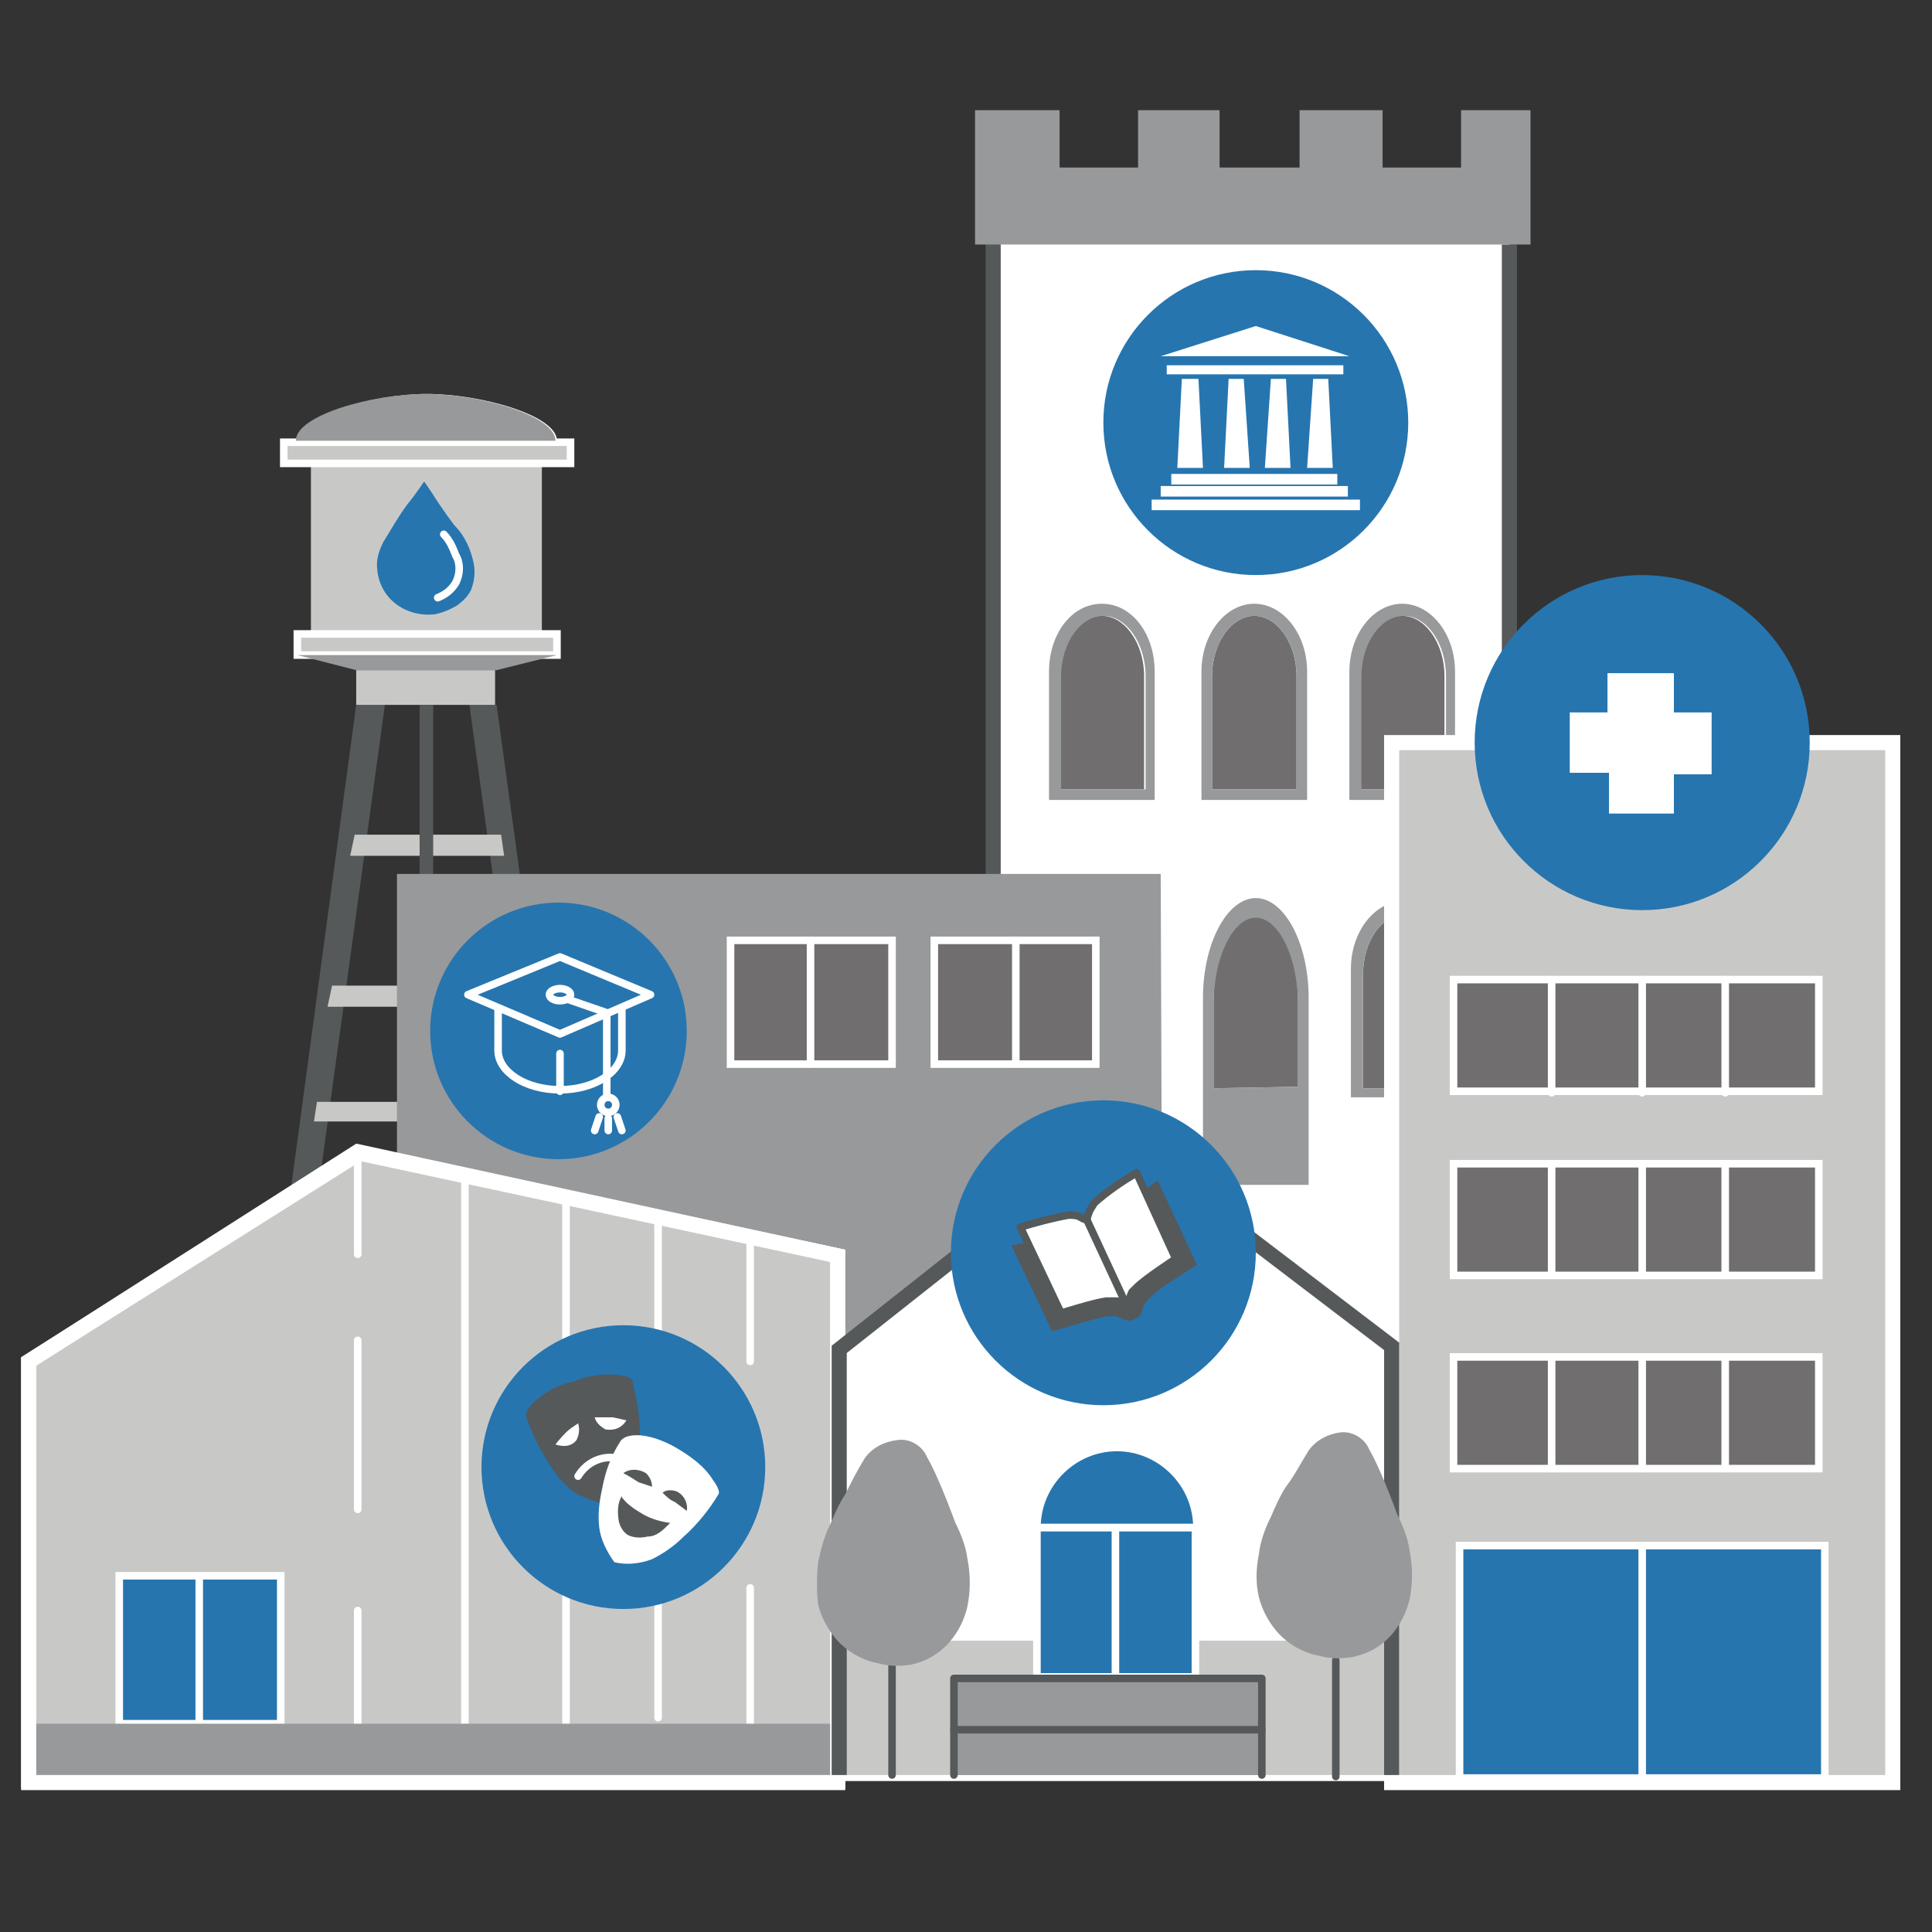 <?xml version="1.0" encoding="utf-8"?>
<!-- Generator: Adobe Illustrator 25.3.0, SVG Export Plug-In . SVG Version: 6.00 Build 0)  -->
<svg version="1.1" id="Livello_1" xmlns="http://www.w3.org/2000/svg" xmlns:xlink="http://www.w3.org/1999/xlink" x="0px" y="0px"
	 viewBox="0 0 128 128" style="enable-background:new 0 0 128 128;" xml:space="preserve">
<rect x="0" y="0" width="128" height="128" fill="#333333" stroke="none"/>
<style type="text/css">
	.st0{fill:#C8C9C7;}
	.st1{fill:#C8C9C7;stroke:#FFFFFF;stroke-width:0.5;stroke-miterlimit:10;}
	.st2{fill:#98999B;}
	.st3{fill:#55595A;}
	.st4{fill:#C8C9C7;stroke:#1D1D1B;stroke-width:0.5;stroke-miterlimit:10;}
	.st5{fill:#FFFFFF;}
	.st6{fill:#FFFFFF;stroke:#55595A;stroke-linejoin:bevel;}
	.st7{fill:#2675AF;}
	.st8{fill:#716E6F;stroke:#FFFFFF;stroke-width:0.5;stroke-miterlimit:10;}
	.st9{fill:none;stroke:#FFFFFF;stroke-width:0.5;stroke-linecap:round;stroke-linejoin:round;}
	.st10{fill:#2675AF;stroke:#FFFFFF;stroke-width:0.5;stroke-linecap:round;stroke-linejoin:round;}
	.st11{fill:#716E6F;}
	.st12{fill:none;stroke:#101820;stroke-width:0.5;stroke-miterlimit:10;}
	.st13{fill:#C8C9C7;stroke:#FFFFFF;stroke-miterlimit:10;}
	.st14{fill:#2675AF;stroke:#FFFFFF;stroke-width:0.5;stroke-miterlimit:10;}
	.st15{fill:#98999B;stroke:#55595A;stroke-width:0.5;stroke-linecap:round;stroke-linejoin:round;}
	.st16{fill:none;stroke:#55595A;stroke-width:0.5;stroke-linecap:round;stroke-linejoin:round;}
	.st17{fill:none;stroke:#FFFFFF;stroke-miterlimit:10;}
	.st18{fill:none;stroke:#55595A;stroke-miterlimit:10;}
	.st19{fill:none;stroke:#FFFFFF;stroke-width:0.5;stroke-linecap:round;stroke-miterlimit:10;}
</style>
<g id="Livello_2_1_">
	<g>
		<g>
			<rect x="20.6" y="30.7" class="st0" width="15.3" height="11.3"/>
			<rect x="18.8" y="29.3" class="st1" width="19" height="1.4"/>
			<rect x="19.7" y="42" class="st1" width="17.2" height="1.4"/>
			<polygon class="st2" points="32.9,44.4 36.9,43.4 19.7,43.4 23.6,44.4 			"/>
			<polygon class="st3" points="23.6,46.7 17.5,91.9 19.3,91.9 25.5,46.7 			"/>
			<polygon class="st3" points="32.9,46.7 39.1,91.9 37.3,91.9 31.1,46.7 			"/>
			<rect x="23.6" y="44.4" class="st0" width="9.2" height="2.3"/>
			<polygon class="st4" points="36.7,81 19.8,81 19.6,82.3 36.9,82.3 			"/>
			<polygon class="st0" points="33.2,55.3 23.5,55.3 23.2,56.7 33.4,56.7 			"/>
			<polygon class="st0" points="34.5,65.3 22,65.3 21.7,66.7 34.7,66.7 			"/>
			<polygon class="st0" points="35.6,73 21,73 20.8,74.3 35.8,74.3 			"/>
			<rect x="27.8" y="46.7" class="st3" width="0.9" height="45.2"/>
			<path class="st5" d="M19.7,29.2L19.7,29.2c0-1.7,5.1-3.1,8.6-3.1s8.6,1.4,8.6,3.1H19.7z"/>
			<path class="st2" d="M19.6,29.2L19.6,29.2c0-1.7,5.1-3.1,8.6-3.1s8.6,1.4,8.6,3.1H19.6z"/>
		</g>
		<g>
			<g>
				<polyline class="st6" points="100,15.2 66.4,15.2 65.8,15.2 65.8,18.1 65.8,108.4 96.9,108.4 100,108.4 100,66.7 100,16.2 				
					"/>
				<polyline class="st2" points="100,16.2 101.4,16.2 101.4,7.3 96.8,7.3 96.8,11.1 91.6,11.1 91.6,7.3 86.1,7.3 86.1,11.1 
					80.8,11.1 80.8,7.3 75.4,7.3 75.4,11.1 70.2,11.1 70.2,7.3 70.1,7.3 64.6,7.3 64.6,16.2 65.8,16.2 				"/>
			</g>
			<g>
				<circle class="st7" cx="83.2" cy="28" r="10.1"/>
				<g>
					<rect x="77.3" y="24.2" class="st5" width="11.7" height="0.6"/>
					<polygon class="st5" points="78,31 78.3,25.1 79.4,25.1 79.7,31 					"/>
					<polygon class="st5" points="81.1,31 81.4,25.1 82.4,25.1 82.8,31 					"/>
					<polygon class="st5" points="83.8,31 84.2,25.1 85.2,25.1 85.5,31 					"/>
					<polygon class="st5" points="86.6,31 87,25.1 88,25.1 88.3,31 					"/>
					<rect x="76.3" y="33.1" class="st5" width="13.8" height="0.7"/>
					<rect x="76.9" y="32.2" class="st5" width="12.4" height="0.7"/>
					<rect x="77.6" y="31.4" class="st5" width="11" height="0.7"/>
					<polygon class="st5" points="83.2,21.6 76.9,23.6 89.4,23.6 					"/>
				</g>
			</g>
		</g>
		<g>
			<g>
				<polygon class="st2" points="50.8,117.5 26.3,117.5 26.3,57.9 76.9,57.9 77,85.8 76.9,117.6 				"/>
				<g>
					<rect x="48.4" y="62.3" class="st8" width="10.7" height="8.2"/>
					<line class="st9" x1="53.7" y1="62.3" x2="53.7" y2="70.5"/>
				</g>
				<g>
					<rect x="61.9" y="62.3" class="st8" width="10.7" height="8.2"/>
					<line class="st9" x1="67.3" y1="62.3" x2="67.3" y2="70.5"/>
				</g>
			</g>
			<g>
				<circle class="st7" cx="37" cy="68.3" r="8.5"/>
				<g>
					<path class="st10" d="M33,66.2v3.4c0,1.4,1.8,2.6,4.1,2.6s4.1-1.2,4.1-2.6v-3.5"/>
					<polygon class="st10" points="31,65.9 37.1,63.4 43.1,65.9 37.1,68.5 					"/>
					<line class="st9" x1="37.1" y1="69.8" x2="37.1" y2="72.3"/>
					<ellipse class="st9" cx="37.1" cy="65.9" rx="0.7" ry="0.4"/>
					<polyline class="st9" points="37.6,66.2 40.2,67.1 40.2,72.7 					"/>
					<circle class="st9" cx="40.3" cy="73.2" r="0.5"/>
					<line class="st9" x1="39.4" y1="74.9" x2="39.7" y2="74"/>
					<line class="st9" x1="40.9" y1="74" x2="41.2" y2="74.9"/>
					<line class="st9" x1="40.3" y1="74.1" x2="40.3" y2="74.9"/>
				</g>
			</g>
		</g>
		<path class="st11" d="M80.3,52.3v-7.5c0-2.2,1.3-4,2.8-4s2.8,1.8,2.8,4v7.5H80.3z"/>
		<path class="st11" d="M90.1,52.3v-7.5c0-2.2,1.3-4,2.8-4s2.8,1.8,2.8,4v7.5H90.1z"/>
		<path class="st11" d="M80.4,72.1v-5.7c0-3.2,1.3-5.9,2.8-5.9s2.8,2.6,2.8,5.9V72L80.4,72.1z"/>
		<path class="st11" d="M90.3,72.1v-7.5c0-2.2,1.2-4,2.8-4s2.8,1.8,2.8,4v7.5H90.3z"/>
		<path class="st2" d="M90.3,72.1v-7.5c0-2.2,1.2-4,2.8-4s2.8,1.8,2.8,4v7.5H90.3z M96.5,72.7v-8.5c0-2.5-1.6-4.5-3.5-4.5
			s-3.5,2-3.5,4.5v8.5H96.5z"/>
		<path class="st2" d="M80.4,72.1v-5.5c0-3.2,1.3-5.8,2.8-5.8s2.8,2.6,2.8,5.8V72L80.4,72.1z M86.7,78.5V66.1c0-3.6-1.6-6.6-3.5-6.6
			s-3.5,3-3.5,6.6v12.4L86.7,78.5z"/>
		<line class="st12" x1="95.9" y1="118.1" x2="95.9" y2="110.9"/>
		<path class="st2" d="M80.3,52.3v-7.5c0-2.2,1.3-4,2.8-4s2.8,1.8,2.8,4v7.5H80.3z M86.6,53v-8.5c0-2.5-1.6-4.5-3.5-4.5
			s-3.5,2-3.5,4.5V53L86.6,53z"/>
		<path class="st2" d="M90.2,52.3v-7.5c0-2.2,1.3-4,2.8-4s2.8,1.8,2.8,4v7.5L90.2,52.3z M96.4,53v-8.5c0-2.5-1.6-4.5-3.5-4.5
			s-3.5,2-3.5,4.5V53L96.4,53z"/>
		<g>
			<polygon class="st13" points="1.9,118 1.9,90.2 23.7,76.3 55.5,83.2 55.5,118 			"/>
			<rect x="7.9" y="104.4" class="st14" width="10.7" height="9.8"/>
			<line class="st9" x1="13.2" y1="104.4" x2="13.2" y2="114.2"/>
			<line class="st9" x1="49.7" y1="81.9" x2="49.7" y2="90.2"/>
			<line class="st9" x1="23.7" y1="106.7" x2="23.7" y2="114.2"/>
			<line class="st9" x1="30.8" y1="114.2" x2="30.8" y2="77.8"/>
			<line class="st9" x1="37.5" y1="79.3" x2="37.5" y2="114.2"/>
			<line class="st9" x1="43.6" y1="80.6" x2="43.6" y2="113.8"/>
			<line class="st9" x1="23.7" y1="76.3" x2="23.7" y2="83.1"/>
			<line class="st9" x1="49.7" y1="105.2" x2="49.7" y2="114.2"/>
			<circle class="st7" cx="41.3" cy="97.2" r="9.4"/>
			<line class="st9" x1="23.7" y1="88.8" x2="23.7" y2="100"/>
			<polyline class="st2" points="55.5,114.2 1.9,114.2 1.9,118 55.5,118 55.5,114.2 			"/>
		</g>
		<g>
			<rect x="92.2" y="49.2" class="st13" width="33.2" height="68.9"/>
			<g>
				<circle class="st7" cx="108.8" cy="49.2" r="11.1"/>
				<polygon class="st5" points="106.5,51.2 104,51.2 104,47.2 106.5,47.2 106.5,47.2 106.5,44.6 110.9,44.6 110.9,47.2 113.4,47.2 
					113.4,51.3 110.9,51.3 110.9,53.9 106.6,53.9 106.6,51.2 				"/>
			</g>
			<rect x="96.3" y="77.1" class="st8" width="24.2" height="7.4"/>
			<line class="st9" x1="102.8" y1="77.1" x2="102.8" y2="84.5"/>
			<line class="st9" x1="108.8" y1="77.1" x2="108.8" y2="84.5"/>
			<line class="st9" x1="114.3" y1="77.1" x2="114.3" y2="84.5"/>
			<rect x="96.3" y="89.9" class="st8" width="24.2" height="7.4"/>
			<line class="st9" x1="102.8" y1="89.9" x2="102.8" y2="97.3"/>
			<line class="st9" x1="108.8" y1="89.9" x2="108.8" y2="97.3"/>
			<line class="st9" x1="114.3" y1="89.9" x2="114.3" y2="97.3"/>
			<rect x="96.7" y="102.4" class="st14" width="24.2" height="15.4"/>
			<line class="st9" x1="108.8" y1="102.6" x2="108.8" y2="118"/>
		</g>
		<polyline class="st5" points="55.5,118 55.5,93.2 55.5,89.4 73.6,75.1 92.1,89.2 92.1,118 55.5,118 		"/>
		<rect x="55.5" y="108.7" class="st0" width="36.7" height="8.9"/>
		<rect x="68.7" y="101.2" class="st14" width="10.5" height="9.9"/>
		<line class="st9" x1="73.9" y1="101.2" x2="73.9" y2="111.2"/>
		<polyline class="st15" points="83.6,117.6 83.6,111.2 63.2,111.2 63.2,117.6 		"/>
		<line class="st16" x1="83.6" y1="114.6" x2="63.2" y2="114.6"/>
		<path class="st14" d="M68.7,101.2c0-2.9,2.4-5.3,5.3-5.3s5.3,2.4,5.3,5.3H68.7z"/>
		<line class="st16" x1="88.5" y1="117.7" x2="88.5" y2="110"/>
		<line class="st16" x1="59.1" y1="117.6" x2="59.1" y2="110.4"/>
		<polygon class="st17" points="1.9,118.1 1.9,90.2 23.8,76.4 55.5,83.2 55.5,118.1 		"/>
		<polyline class="st18" points="55.6,117.6 55.6,93.2 55.6,89.4 73.7,75.1 92.2,89.2 92.2,117.6 		"/>
		<path class="st2" d="M86.7,96.1c0.5-0.7,1.3-1.1,2.1-1.2c0.8-0.1,1.6,0.4,1.9,1.1c0.4,0.7,0.7,1.4,1,2.1c0.5,1.2,0.7,1.8,0.9,2.3
			c0.4,0.8,0.7,1.6,0.8,2.4c0.2,1,0.2,2.1,0,3.1c-0.2,0.9-0.6,1.7-1.2,2.4c-0.7,0.8-1.6,1.3-2.7,1.5c-0.7,0.1-1.4,0.1-2.1-0.1
			c-1.1-0.2-2.1-0.8-2.8-1.6c-0.6-0.7-1-1.5-1.2-2.3c-0.2-0.9-0.2-1.8,0-2.8c0.1-0.9,0.4-1.7,0.8-2.5c0.3-0.7,0.6-1.4,1-2
			C85.8,97.7,86.2,96.9,86.7,96.1z"/>
		<path class="st2" d="M57.3,96.6c0.5-0.7,1.3-1.1,2.2-1.2c0.8-0.1,1.6,0.4,1.9,1.1c0.4,0.7,0.7,1.4,1,2.1c0.5,1.2,0.7,1.8,0.9,2.3
			c0.4,0.8,0.7,1.6,0.8,2.4c0.2,1,0.2,2.1,0,3.1c-0.2,0.9-0.6,1.7-1.2,2.4c-0.7,0.8-1.6,1.3-2.6,1.5c-0.7,0.1-1.4,0.1-2.1-0.1
			c-1.1-0.2-2.1-0.8-2.8-1.6c-0.6-0.7-1-1.5-1.2-2.3c-0.1-0.9-0.1-1.8,0-2.8c0.2-0.9,0.4-1.7,0.8-2.5c0.3-0.7,0.6-1.4,1-2
			C56.4,98.2,56.8,97.4,57.3,96.6z"/>
	</g>
	<g>
		<path class="st3" d="M41.9,91.5c0.3,1.2,0.5,2.4,0.5,3.6c0.1,0.9-0.1,1.7-0.4,2.6c-0.3,0.8-0.9,1.5-1.5,2
			c-0.8-0.1-1.7-0.4-2.4-0.8c-0.7-0.5-1.3-1.2-1.7-1.9c-0.6-0.9-1.1-1.9-1.5-3c0,0-0.3-0.5,0.7-1.3c0.7-0.6,1.5-1,2.5-1.2
			C39,91.1,40,91,41,91.1C41.9,91.2,41.9,91.5,41.9,91.5z"/>
		<path class="st9" d="M38.3,97.8c0.6-1,1.8-1.5,2.9-1.1"/>
		<path class="st5" d="M47.6,99c-0.6,1-1.4,2-2.3,2.8c-0.6,0.6-1.3,1.1-2.1,1.5c-0.8,0.3-1.7,0.4-2.5,0.2c-0.5-0.7-0.9-1.5-1-2.3
			c-0.1-0.9,0-1.7,0.2-2.6c0.2-1.1,0.6-2.2,1.2-3.1c0,0,0.2-0.5,1.4-0.4c0.9,0.1,1.8,0.5,2.6,1c0.8,0.5,1.6,1.1,2.1,1.9
			C47.8,98.8,47.6,99,47.6,99z"/>
		<path class="st3" d="M45.5,100.1c0.1-0.5-0.2-1.1-0.7-1.3c-0.3-0.1-0.7-0.1-0.9,0.1c0.2,0.2,0.5,0.5,0.8,0.6
			C45.1,99.8,45.5,100.1,45.5,100.1z"/>
		<path class="st3" d="M41.3,97.6c0.4-0.3,1-0.3,1.5,0c0.2,0.2,0.4,0.5,0.4,0.9c-0.3-0.1-0.6-0.2-0.9-0.3
			C41.7,97.8,41.3,97.6,41.3,97.6z"/>
		<path class="st3" d="M44.4,100.9c-0.7-0.1-1.4-0.3-2-0.7c-0.5-0.3-0.9-0.6-1.2-1v-0.1c-0.3,0.5-0.3,1.1-0.2,1.7
			c0.1,0.4,0.3,0.7,0.6,0.9c0.4,0.2,0.9,0.2,1.3,0.1C43.5,101.8,43.9,101.4,44.4,100.9L44.4,100.9z"/>
		<path class="st5" d="M41.5,94.1c-0.3,0.5-0.8,0.7-1.4,0.6c-0.3-0.2-0.6-0.4-0.7-0.8c0.4,0,0.8,0,1.2,0L41.5,94.1z"/>
		<path class="st5" d="M36.8,95.7c0.6,0.2,1.1,0.1,1.4-0.3c0.2-0.4,0.2-0.8,0.1-1.1c-0.3,0.2-0.6,0.4-0.8,0.6
			C37.1,95.3,36.8,95.7,36.8,95.7z"/>
	</g>
	<g>
		<circle class="st7" cx="73.1" cy="83" r="10.1"/>
		<path class="st3" d="M68.1,82.3L67,82.5l2.7,5.7c0,0,2.4-0.7,3.2-0.9c0.3-0.1,0.7-0.1,1-0.1c0.2,0,0.6,0.3,0.9,0.3
			c0.3,0,0.5-0.2,0.7-0.3c0.2-0.2,0.2-0.7,0.4-0.9c0.2-0.3,0.5-0.5,0.7-0.7c0.6-0.5,2.7-1.8,2.7-1.8l-2.6-5.6l-0.8,0.6"/>
		<path class="st5" d="M67.6,81.3c1-0.3,2.1-0.6,3.2-0.8c0.2,0,0.5,0,0.7,0.1c0.2,0.1,0.3,0.2,0.5,0.2c0,0,0.1-0.4,0.2-0.6
			c0.1-0.2,0.2-0.3,0.3-0.5c0.9-0.8,1.8-1.4,2.8-2l2.6,5.7c0,0-2,1.3-2.6,1.9c-0.1,0.1-0.2,0.2-0.3,0.3c-0.1,0.2-0.3,0.8-0.3,0.8
			c-0.2-0.1-0.5-0.2-0.8-0.2c-0.2,0-0.4,0-0.6,0c-0.8,0.1-3,0.8-3,0.8L67.6,81.3z"/>
		<line class="st16" x1="72" y1="80.8" x2="74.6" y2="86.4"/>
		<path class="st16" d="M67.6,81.3c1-0.3,2.1-0.6,3.2-0.8c0.2,0,0.5,0,0.7,0.1c0.2,0.1,0.3,0.2,0.5,0.2c0,0,0.1-0.4,0.2-0.6
			c0.1-0.2,0.2-0.3,0.3-0.5c0.9-0.8,1.8-1.4,2.8-2l2.6,5.7c0,0-2,1.3-2.6,1.9c-0.1,0.1-0.2,0.2-0.3,0.3c-0.1,0.2-0.3,0.8-0.3,0.8
			c-0.2-0.1-0.5-0.2-0.8-0.2c-0.2,0-0.4,0-0.6,0c-0.8,0.1-3,0.8-3,0.8L67.6,81.3z"/>
	</g>
	<rect x="96.3" y="64.9" class="st8" width="24.2" height="7.4"/>
	<line class="st9" x1="102.8" y1="64.9" x2="102.8" y2="72.4"/>
	<line class="st9" x1="108.8" y1="64.9" x2="108.8" y2="72.4"/>
	<line class="st9" x1="114.3" y1="64.9" x2="114.3" y2="72.4"/>
	<path class="st11" d="M70.2,52.3v-7.5c0-2.2,1.3-4,2.8-4s2.8,1.8,2.8,4v7.5H70.2z"/>
	<path class="st2" d="M70.3,52.3v-7.5c0-2.2,1.3-4,2.8-4s2.8,1.8,2.8,4v7.5H70.3z M76.5,53v-8.5c0-2.5-1.5-4.5-3.5-4.5
		s-3.5,2-3.5,4.5V53L76.5,53z"/>
	<g>
		<path class="st7" d="M28.1,31.9c0,0-0.6,0.9-1.1,1.5c-0.6,0.8-1.1,1.7-1.6,2.5c-0.3,0.6-0.5,1.2-0.4,1.9c0.2,1.9,1.9,3.1,3.8,2.9
			c0.5-0.1,1-0.3,1.5-0.6c0.4-0.3,0.7-0.6,0.9-1c0.2-0.5,0.3-1.1,0.2-1.7c-0.2-1-0.6-1.9-1.3-2.6c-0.6-0.8-1-1.4-1.2-1.7
			C28.6,32.6,28.1,31.9,28.1,31.9z"/>
		<path class="st19" d="M29,39.6c0.5-0.2,0.9-0.5,1.2-1c0.3-0.6,0.3-1.3,0-1.8c-0.2-0.5-0.4-1-0.8-1.4"/>
	</g>
</g>
</svg>
